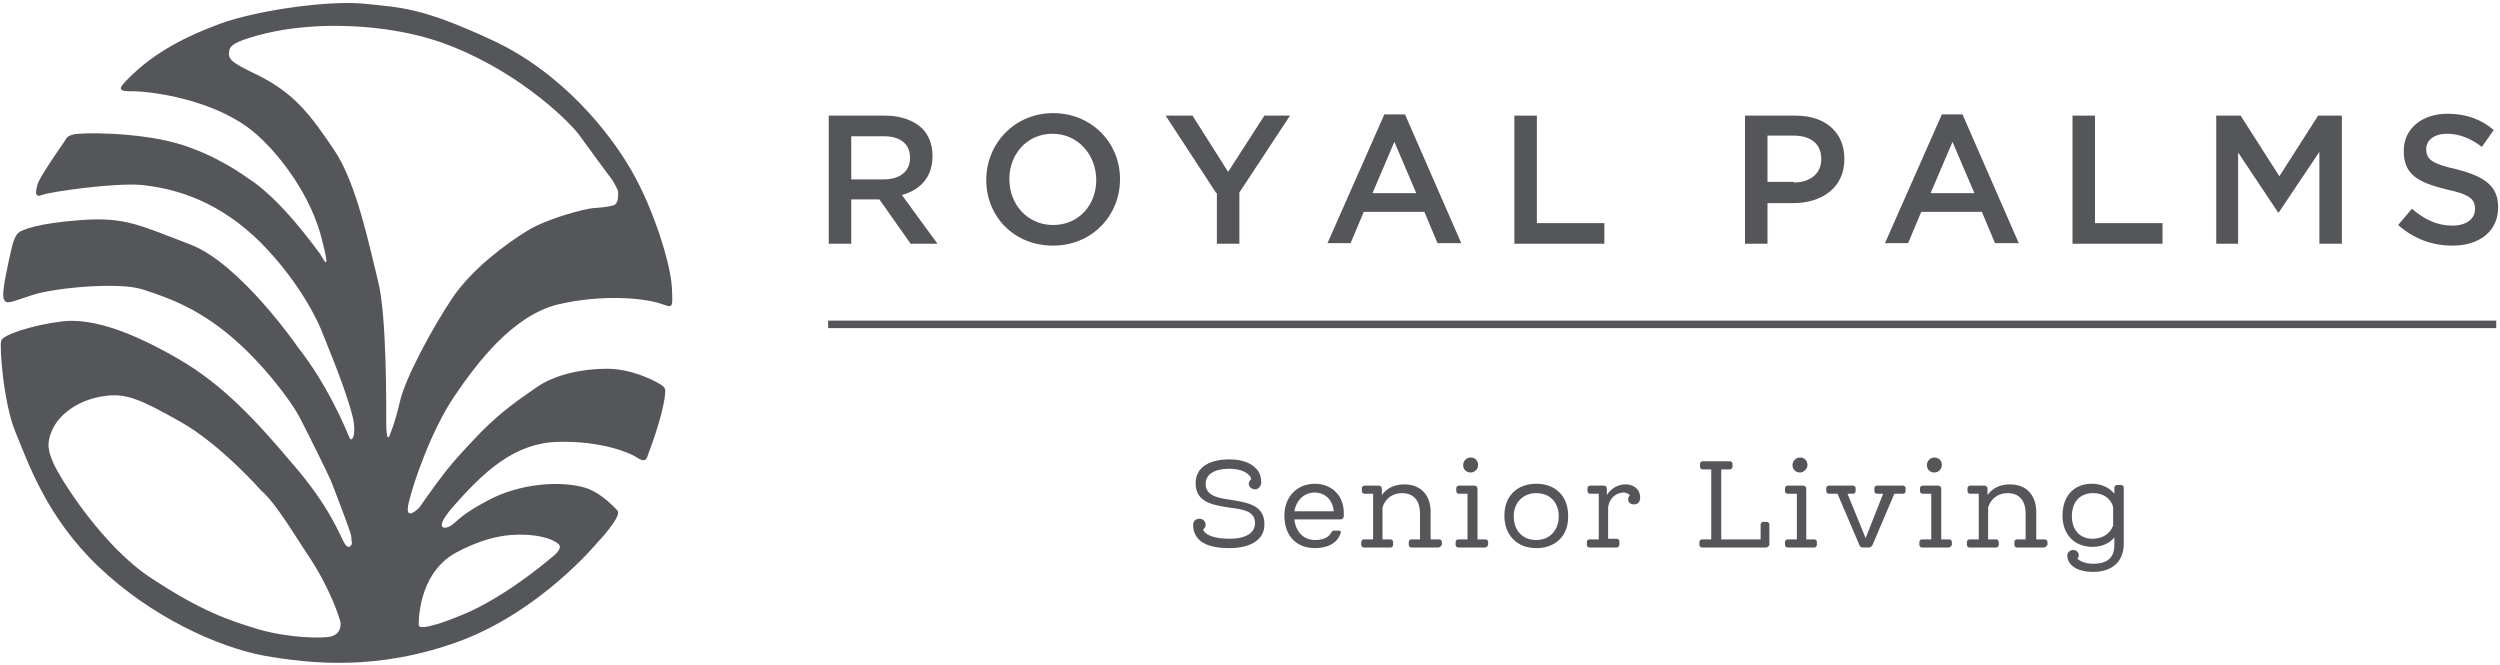 <?xml version="1.0" encoding="utf-8"?>
<!-- Generator: Adobe Illustrator 22.0.1, SVG Export Plug-In . SVG Version: 6.00 Build 0)  -->
<svg version="1.1" id="Layer_1" xmlns="http://www.w3.org/2000/svg" xmlns:xlink="http://www.w3.org/1999/xlink" x="0px" y="0px"
	 viewBox="0 0 400 106.4" style="enable-background:new 0 0 400 106.4;" xml:space="preserve">
<style type="text/css">
	.st0{fill:#54565A;}
</style>
<g>
	<g>
		<g>
			<g>
				<g>
					<path class="st0" d="M196.7,87.7h-0.1c-2.3,0-4-0.5-4.9-1.5c-0.5-0.6-0.8-1.3-0.8-2.2c0-0.6,0.4-1,1-1c0.6,0,1,0.4,1,1
						c0,0.3-0.2,0.6-0.4,0.7c0.2,0.8,1.6,1.5,4.2,1.5c2.6,0,4.1-0.9,4.1-2.5c0-2-2-2.2-4.2-2.5c-2.5-0.4-5.3-0.8-5.3-3.9
						c0-2.4,2-3.8,5.4-3.8h0c1.9,0,3.4,0.5,4.3,1.5c0.6,0.6,0.8,1.4,0.8,2.3c-0.1,0.6-0.5,1-1,1c-0.5,0-1-0.4-1-0.9
						c0-0.3,0.2-0.6,0.4-0.7c-0.2-1-1.6-1.7-3.5-1.7c-2.4,0-3.8,0.9-3.8,2.4c0,2,2.1,2.3,4.2,2.6c2.4,0.4,5.2,0.8,5.2,3.8
						C202.4,86.2,200.3,87.7,196.7,87.7L196.7,87.7z"/>
				</g>
				<g>
					<path class="st0" d="M210.4,87.7c-3,0-4.9-2-4.9-5.2c0-3,2-5.1,4.9-5.1c1.3,0,2.6,0.5,3.4,1.4c0.9,0.9,1.3,2.3,1.2,3.8l0,0
						c0,0.3-0.2,0.5-0.5,0.5h-1l-6.4,0c0.2,2,1.5,3.3,3.3,3.3c0.9,0,2.1-0.2,2.6-1.2c0.1-0.2,0.3-0.3,0.5-0.3h0.7
						c0.1,0,0.3,0.1,0.3,0.1c0,0.1,0.1,0.2,0,0.3C214,86.9,212.4,87.7,210.4,87.7z M207.1,81.8h6.3c-0.2-2.2-1.8-3-3-3
						C208.7,78.8,207.4,80,207.1,81.8z"/>
				</g>
				<g>
					<path class="st0" d="M230.1,87.6h-4.3c-0.2,0-0.4-0.2-0.4-0.4v-0.5c0-0.2,0.2-0.4,0.4-0.4h1.4v-4.1c0-2.1-1-3.3-2.9-3.3
						c-1.5,0-2.7,0.9-3.1,2.3v5.1h1.3c0.2,0,0.4,0.2,0.4,0.4v0.5c0,0.2-0.2,0.4-0.4,0.4h-4.3c-0.2,0-0.4-0.2-0.4-0.4v-0.5
						c0-0.2,0.2-0.4,0.4-0.4h1.5V79h-1.4c-0.2,0-0.4-0.2-0.4-0.4v-0.5c0-0.2,0.2-0.4,0.4-0.4h2.3c0.3,0,0.5,0.2,0.5,0.5v1
						c0.8-1.1,2-1.7,3.6-1.7c2.6,0,4.2,1.7,4.2,4.4v4.4h1.4c0.2,0,0.4,0.2,0.4,0.4v0.5C230.5,87.4,230.4,87.6,230.1,87.6z"/>
				</g>
				<g>
					<path class="st0" d="M237.6,87.6h-4.3c-0.2,0-0.4-0.2-0.4-0.4v-0.5c0-0.2,0.2-0.4,0.4-0.4h1.5V79h-1.4c-0.2,0-0.4-0.2-0.4-0.4
						v-0.5c0-0.2,0.2-0.4,0.4-0.4h2.5c0.3,0,0.5,0.2,0.5,0.5v8.1h1.3c0.2,0,0.4,0.2,0.4,0.4v0.5C238,87.4,237.8,87.6,237.6,87.6z
						 M235.3,75.6c-0.7,0-1.2-0.5-1.2-1.2c0-0.6,0.5-1.2,1.2-1.2c0.7,0,1.2,0.5,1.2,1.2C236.5,75,236,75.6,235.3,75.6z"/>
				</g>
				<g>
					<path class="st0" d="M245.8,87.7L245.8,87.7c-3.1,0-5.1-2.1-5.1-5.2c0-3.1,2-5.1,5.1-5.1h0c3.1,0,5.1,2,5.1,5.1
						C251,85.7,248.9,87.7,245.8,87.7z M245.8,78.9c-2.1,0-3.6,1.5-3.6,3.7c0,2.3,1.4,3.8,3.6,3.8c2.1,0,3.6-1.5,3.6-3.8
						C249.4,80.4,248,78.9,245.8,78.9z"/>
				</g>
				<g>
					<path class="st0" d="M258.7,87.6h-4.4c-0.2,0-0.4-0.2-0.4-0.4v-0.5c0-0.2,0.2-0.4,0.4-0.4h1.5V79h-1.4c-0.2,0-0.4-0.2-0.4-0.4
						v-0.5c0-0.2,0.2-0.4,0.4-0.4h2.2c0.3,0,0.5,0.2,0.5,0.5v1c0.7-1.1,1.8-1.7,3-1.7c0.8,0,1.4,0.3,1.8,0.7
						c0.4,0.4,0.6,1.1,0.5,1.7l0,0c-0.1,0.5-0.4,0.8-1,0.8c-0.5,0-0.9-0.3-0.9-0.8c0-0.3,0.1-0.5,0.3-0.6c-0.2-0.3-0.6-0.5-1-0.5
						c-1.1,0-2.3,0.8-2.5,2.4v5h1.4c0.2,0,0.4,0.2,0.4,0.4v0.5C259.1,87.4,258.9,87.6,258.7,87.6z"/>
				</g>
				<g>
					<path class="st0" d="M282.5,87.6h-10.2c-0.2,0-0.4-0.2-0.4-0.4v-0.5c0-0.2,0.2-0.4,0.4-0.4h1.5V75.1h-1.4
						c-0.2,0-0.4-0.2-0.4-0.4v-0.5c0-0.2,0.2-0.4,0.4-0.4h4.4c0.2,0,0.4,0.2,0.4,0.4v0.5c0,0.2-0.2,0.4-0.4,0.4h-1.4v11.2h6.3v-2.4
						c0-0.2,0.2-0.4,0.4-0.4h0.6c0.2,0,0.4,0.2,0.4,0.4v3.3C283,87.4,282.8,87.6,282.5,87.6z"/>
				</g>
				<g>
					<path class="st0" d="M290.3,87.6h-4.3c-0.2,0-0.4-0.2-0.4-0.4v-0.5c0-0.2,0.2-0.4,0.4-0.4h1.5V79H286c-0.2,0-0.4-0.2-0.4-0.4
						v-0.5c0-0.2,0.2-0.4,0.4-0.4h2.5c0.3,0,0.5,0.2,0.5,0.5v8.1h1.3c0.2,0,0.4,0.2,0.4,0.4v0.5C290.7,87.4,290.5,87.6,290.3,87.6z
						 M288,75.6c-0.7,0-1.2-0.5-1.2-1.2c0-0.6,0.5-1.2,1.2-1.2c0.7,0,1.2,0.5,1.2,1.2C289.2,75,288.6,75.6,288,75.6z"/>
				</g>
				<g>
					<path class="st0" d="M299,87.6h-0.9c-0.3,0-0.5-0.1-0.6-0.4L294,79h-1.4c-0.2,0-0.4-0.2-0.4-0.4l0-0.5c0-0.2,0.2-0.4,0.4-0.4
						h3.9c0.2,0,0.4,0.2,0.4,0.4v0.5c0,0.2-0.2,0.4-0.4,0.4h-0.9l2.9,7.1l2.8-7.1h-1c-0.2,0-0.4-0.2-0.4-0.4v-0.5
						c0-0.2,0.2-0.4,0.4-0.4h4.2c0.2,0,0.4,0.2,0.4,0.4v0.5c0,0.2-0.2,0.4-0.4,0.4h-1.4l-3.5,8.2C299.5,87.4,299.3,87.6,299,87.6z"
						/>
				</g>
				<g>
					<path class="st0" d="M311.8,87.6h-4.3c-0.2,0-0.4-0.2-0.4-0.4v-0.5c0-0.2,0.2-0.4,0.4-0.4h1.5V79h-1.4c-0.2,0-0.4-0.2-0.4-0.4
						v-0.5c0-0.2,0.2-0.4,0.4-0.4h2.5c0.3,0,0.5,0.2,0.5,0.5v8.1h1.3c0.2,0,0.4,0.2,0.4,0.4v0.5C312.2,87.4,312,87.6,311.8,87.6z
						 M309.5,75.6c-0.7,0-1.2-0.5-1.2-1.2c0-0.6,0.5-1.2,1.2-1.2c0.7,0,1.2,0.5,1.2,1.2C310.7,75,310.2,75.6,309.5,75.6z"/>
				</g>
				<g>
					<path class="st0" d="M327,87.6h-4.3c-0.2,0-0.4-0.2-0.4-0.4v-0.5c0-0.2,0.2-0.4,0.4-0.4h1.4v-4.1c0-2.1-1-3.3-2.9-3.3
						c-1.5,0-2.7,0.9-3.1,2.3v5.1h1.3c0.2,0,0.4,0.2,0.4,0.4v0.5c0,0.2-0.2,0.4-0.4,0.4h-4.3c-0.2,0-0.4-0.2-0.4-0.4v-0.5
						c0-0.2,0.2-0.4,0.4-0.4h1.5V79h-1.4c-0.2,0-0.4-0.2-0.4-0.4v-0.5c0-0.2,0.2-0.4,0.4-0.4h2.3c0.3,0,0.5,0.2,0.5,0.5v1
						c0.8-1.1,2-1.7,3.6-1.7c2.6,0,4.2,1.7,4.2,4.4v4.4h1.4c0.2,0,0.4,0.2,0.4,0.4v0.5C327.4,87.4,327.3,87.6,327,87.6z"/>
				</g>
				<g>
					<path class="st0" d="M334.9,91.5c-3,0-4-1.4-4.1-2.3c-0.1-0.4,0-0.7,0.2-0.9c0.2-0.2,0.4-0.3,0.7-0.3c0.6,0,0.9,0.4,0.9,0.9
						c0,0.2-0.1,0.3-0.2,0.5c0.4,0.4,1.3,0.8,2.5,0.8c2.3,0,3.4-1,3.4-3V86c-0.6,0.7-1.7,1.5-3.5,1.5c-2.9,0-4.8-2-4.8-5
						c0-3.1,1.8-5.1,4.7-5.1c1.5,0,2.8,0.6,3.6,1.6v-1c0-0.2,0.2-0.4,0.4-0.4h0.7c0.2,0,0.4,0.2,0.4,0.4v9
						C339.8,89.9,337.9,91.5,334.9,91.5z M334.9,78.9c-2.1,0-3.4,1.4-3.4,3.7c0,2.2,1.3,3.6,3.3,3.6c1.6,0,2.8-0.8,3.3-2.1v-3
						C337.7,79.7,336.5,78.9,334.9,78.9z"/>
				</g>
			</g>
		</g>
		<g>
			<g>
				<g>
					<rect x="132.5" y="51.3" class="st0" width="266.9" height="1.2"/>
				</g>
			</g>
		</g>
		<g>
			<path class="st0" d="M132.5,18.5h9.1c2.6,0,4.6,0.8,5.9,2c1.1,1.1,1.7,2.6,1.7,4.4V25c0,3.4-2,5.4-4.9,6.2L150,39h-4.3l-5-7.1
				h-4.5V39h-3.6V18.5z M141.4,28.7c2.6,0,4.2-1.3,4.2-3.4v-0.1c0-2.2-1.6-3.4-4.2-3.4h-5.2v6.9H141.4z"/>
			<path class="st0" d="M157.8,28.8L157.8,28.8c0-5.8,4.5-10.7,10.7-10.7s10.7,4.8,10.7,10.5v0.1c0,5.8-4.5,10.6-10.7,10.6
				C162.2,39.3,157.8,34.6,157.8,28.8z M175.4,28.8L175.4,28.8c0-4-2.9-7.4-7-7.4c-4.1,0-6.9,3.3-6.9,7.2v0.1c0,4,2.9,7.3,7,7.3
				S175.4,32.8,175.4,28.8z"/>
			<path class="st0" d="M194.6,30.9l-8.1-12.4h4.3l5.7,9l5.8-9h4.1l-8.1,12.3V39h-3.6V30.9z"/>
			<path class="st0" d="M221.5,18.3h3.3l9,20.6H230l-2.1-5h-9.7l-2.1,5h-3.7L221.5,18.3z M226.6,30.9l-3.5-8.2l-3.5,8.2H226.6z"/>
			<path class="st0" d="M242.3,18.5h3.6v17.2h10.8V39h-14.4V18.5z"/>
			<path class="st0" d="M279.2,18.5h8.1c4.8,0,7.8,2.7,7.8,6.9v0.1c0,4.6-3.7,7-8.2,7h-4.1V39h-3.6V18.5z M287,29.2
				c2.7,0,4.4-1.5,4.4-3.7v-0.1c0-2.4-1.7-3.7-4.4-3.7h-4.2v7.4H287z"/>
			<path class="st0" d="M310.7,18.3h3.3l9,20.6h-3.8l-2.1-5h-9.7l-2.1,5h-3.7L310.7,18.3z M315.9,30.9l-3.5-8.2l-3.5,8.2H315.9z"/>
			<path class="st0" d="M331.6,18.5h3.6v17.2h10.8V39h-14.4V18.5z"/>
			<path class="st0" d="M354.7,18.5h3.8l6.2,9.7l6.2-9.7h3.8V39h-3.6V24.3l-6.5,9.7h-0.1l-6.4-9.6V39h-3.5V18.5z"/>
			<path class="st0" d="M383.7,36l2.2-2.6c2,1.7,4,2.7,6.5,2.7c2.2,0,3.6-1.1,3.6-2.6v-0.1c0-1.5-0.8-2.3-4.6-3.1
				c-4.4-1.1-6.8-2.3-6.8-6.1v-0.1c0-3.5,2.9-5.9,7-5.9c3,0,5.4,0.9,7.4,2.6l-1.9,2.7c-1.8-1.4-3.7-2.1-5.6-2.1
				c-2.1,0-3.3,1.1-3.3,2.4v0.1c0,1.6,0.9,2.3,4.9,3.2c4.3,1.1,6.6,2.6,6.6,6v0.1c0,3.8-3,6.1-7.3,6.1
				C389.1,39.3,386.2,38.2,383.7,36z"/>
		</g>
	</g>
	<g>
		<path class="st0" d="M107.5,46c-0.2-3.9-3-12.7-6.4-18.6c-3.4-6-11.1-15.8-22.4-21C67.5,1.2,64.2,1.2,58.3,0.6
			C52.5,0,40.9,1.7,35.2,3.8c-4.9,1.8-10.4,4.4-14.7,8.8c-1.3,1.3-1.9,2,0.3,2c2.2-0.1,14.3,1,21,7.6c0,0,7.3,6.6,9.7,16.1
			c1.6,6.1,0.1,2.9-0.3,2.3C50.7,40,45,31.8,39.5,28.4c0,0-4.9-3.7-11.3-5.5c-6.5-1.8-15.2-1.7-16.4-1.4c-1.2,0.3-1.1,0.6-1.6,1.3
			c-0.5,0.7-3.9,5.6-4.2,6.7c-0.3,1.1-0.5,2.2,0.7,1.7c1.2-0.5,11.6-2,16-1.6c5.7,0.6,12.5,2.7,19.1,9.3c6.5,6.6,9.3,13.1,9.6,13.9
			c0.3,0.8,3.7,8.8,4.9,13.4c0.9,3.2,0,4.8-0.4,3.8c-0.7-1.7-3.5-8.4-8.2-14.4c0,0-9.3-13.5-17.3-16.5c-7.9-3-10.3-4.4-17.3-3.9
			c-7.1,0.5-9.6,1.6-10.1,2c-0.5,0.4-0.9,1.3-1.3,3.2c-0.4,1.9-1.5,6.4-1.1,7.4c0.4,1,0.9,0.6,4.6-0.6c3.7-1.2,13.9-2.1,17.6-0.9
			c3.7,1.2,8.5,2.8,14,7.4c5.4,4.5,9.9,10.7,11.1,13c1.2,2.3,4.7,9.3,5.2,10.6c0.5,1.3,3.1,8,3.1,8.5c0,0.6,0.1,0.8,0.1,1.1
			c0,0.3-0.5,1.2-1.2,0c-0.7-1.2-2.3-5.8-8.3-12.7c-5.9-7-11.2-12.7-18.3-16.8c-7.1-4.1-13.4-6.5-18.4-6c-5,0.6-9.7,2.2-9.9,3.1
			c-0.3,0.8,0.3,9.9,2.3,14.7c2,4.8,4.9,13.5,13.3,21.5c8.4,8,19,12.8,26.4,14.2c7.4,1.3,18.2,2.5,31.3-2.3c13-4.8,22-15.7,22-15.7
			s4.1-4.3,3.3-5.2c0,0-2.5-2.9-5.3-3.7c-3.9-1.1-10.3-0.7-15.5,2.1c-4.3,2.3-4.6,3.1-5.7,3.9c-1.1,0.8-3,0.8,0-2.7
			c5.2-6,10.1-10.4,16.9-10.6c7.1-0.2,11.7,1.8,12.7,2.5c1.1,0.7,1.5,0.6,1.8-0.5c0,0,2.3-5.9,2.7-9.5c0.1-1,0.1-1.2-0.9-1.8
			c-1-0.6-4.5-2.4-8.4-2.4c-3.9,0-8.3,0.9-11.3,3c-3,2.1-5.4,3.7-8.8,7.1c0,0-4.2,4.3-5.9,6.6c-1.8,2.3-4,5.5-4,5.5
			s-2.5,2.6-1.7-0.8c0.8-3.4,3.7-11.7,7.3-17c3.6-5.3,9.3-12.9,16.6-14.7c7.3-1.7,13.7-0.9,15.8-0.3C107.6,49.1,107.7,49.9,107.5,46
			z M53.1,101.8c-1.2,0.4-6.9,0.3-11.7-1.1c-5-1.5-9.3-3-17.2-8.2C16.5,87.5,9.6,76.6,8.5,74c-0.6-1.5-1.3-2.9,0-5.5
			c1.3-2.6,4.5-4.6,8-5.1c3.6-0.6,6,0.5,12.4,4.1c6.4,3.6,12.9,11,12.9,11c2.3,1.9,5.7,7.7,7.4,10.2c3.6,5.3,5.2,10.3,5.3,11
			C54.5,100.5,54.3,101.4,53.1,101.8z M73,88.4c6-3.2,9.8-2.9,11.8-2.8c1.2,0.1,3.5,0.5,4.5,1.4c0.8,0.6-0.4,1.7-0.8,2
			c-0.4,0.3-6.3,5.5-13,8.7C72,99.3,67,101.1,67,100C67,100,66.7,91.8,73,88.4z M98.3,32.8c-0.8,0.3-2.1,0.4-3.4,0.5
			c-1.2,0.1-7,1.5-10.5,3.6C81,39,75.5,43,72.3,47.8c-3.2,4.8-7.5,12.8-8.3,16.4c-0.8,3.5-1.6,5.3-1.6,5.3s-0.5,1.7-0.6-1.3
			c0-3,0.1-17.6-1.3-23.2c-1.4-5.5-3.4-15.7-7.1-21.1c-3.6-5.3-6.2-9-12.4-12c-4.2-2-4.6-2.5-4.3-3.9c0.2-0.7,0.8-1.3,4.4-2.3
			c4-1.1,7.2-1.3,7.2-1.3s12.6-1.6,24.2,3.1c11.6,4.7,19,12.5,20.1,14c1.1,1.5,4.8,6.6,5.3,7.2c0.4,0.6,0.9,1.6,1,1.9
			C98.9,31.2,99,32.4,98.3,32.8z"/>
	</g>
</g>
</svg>
